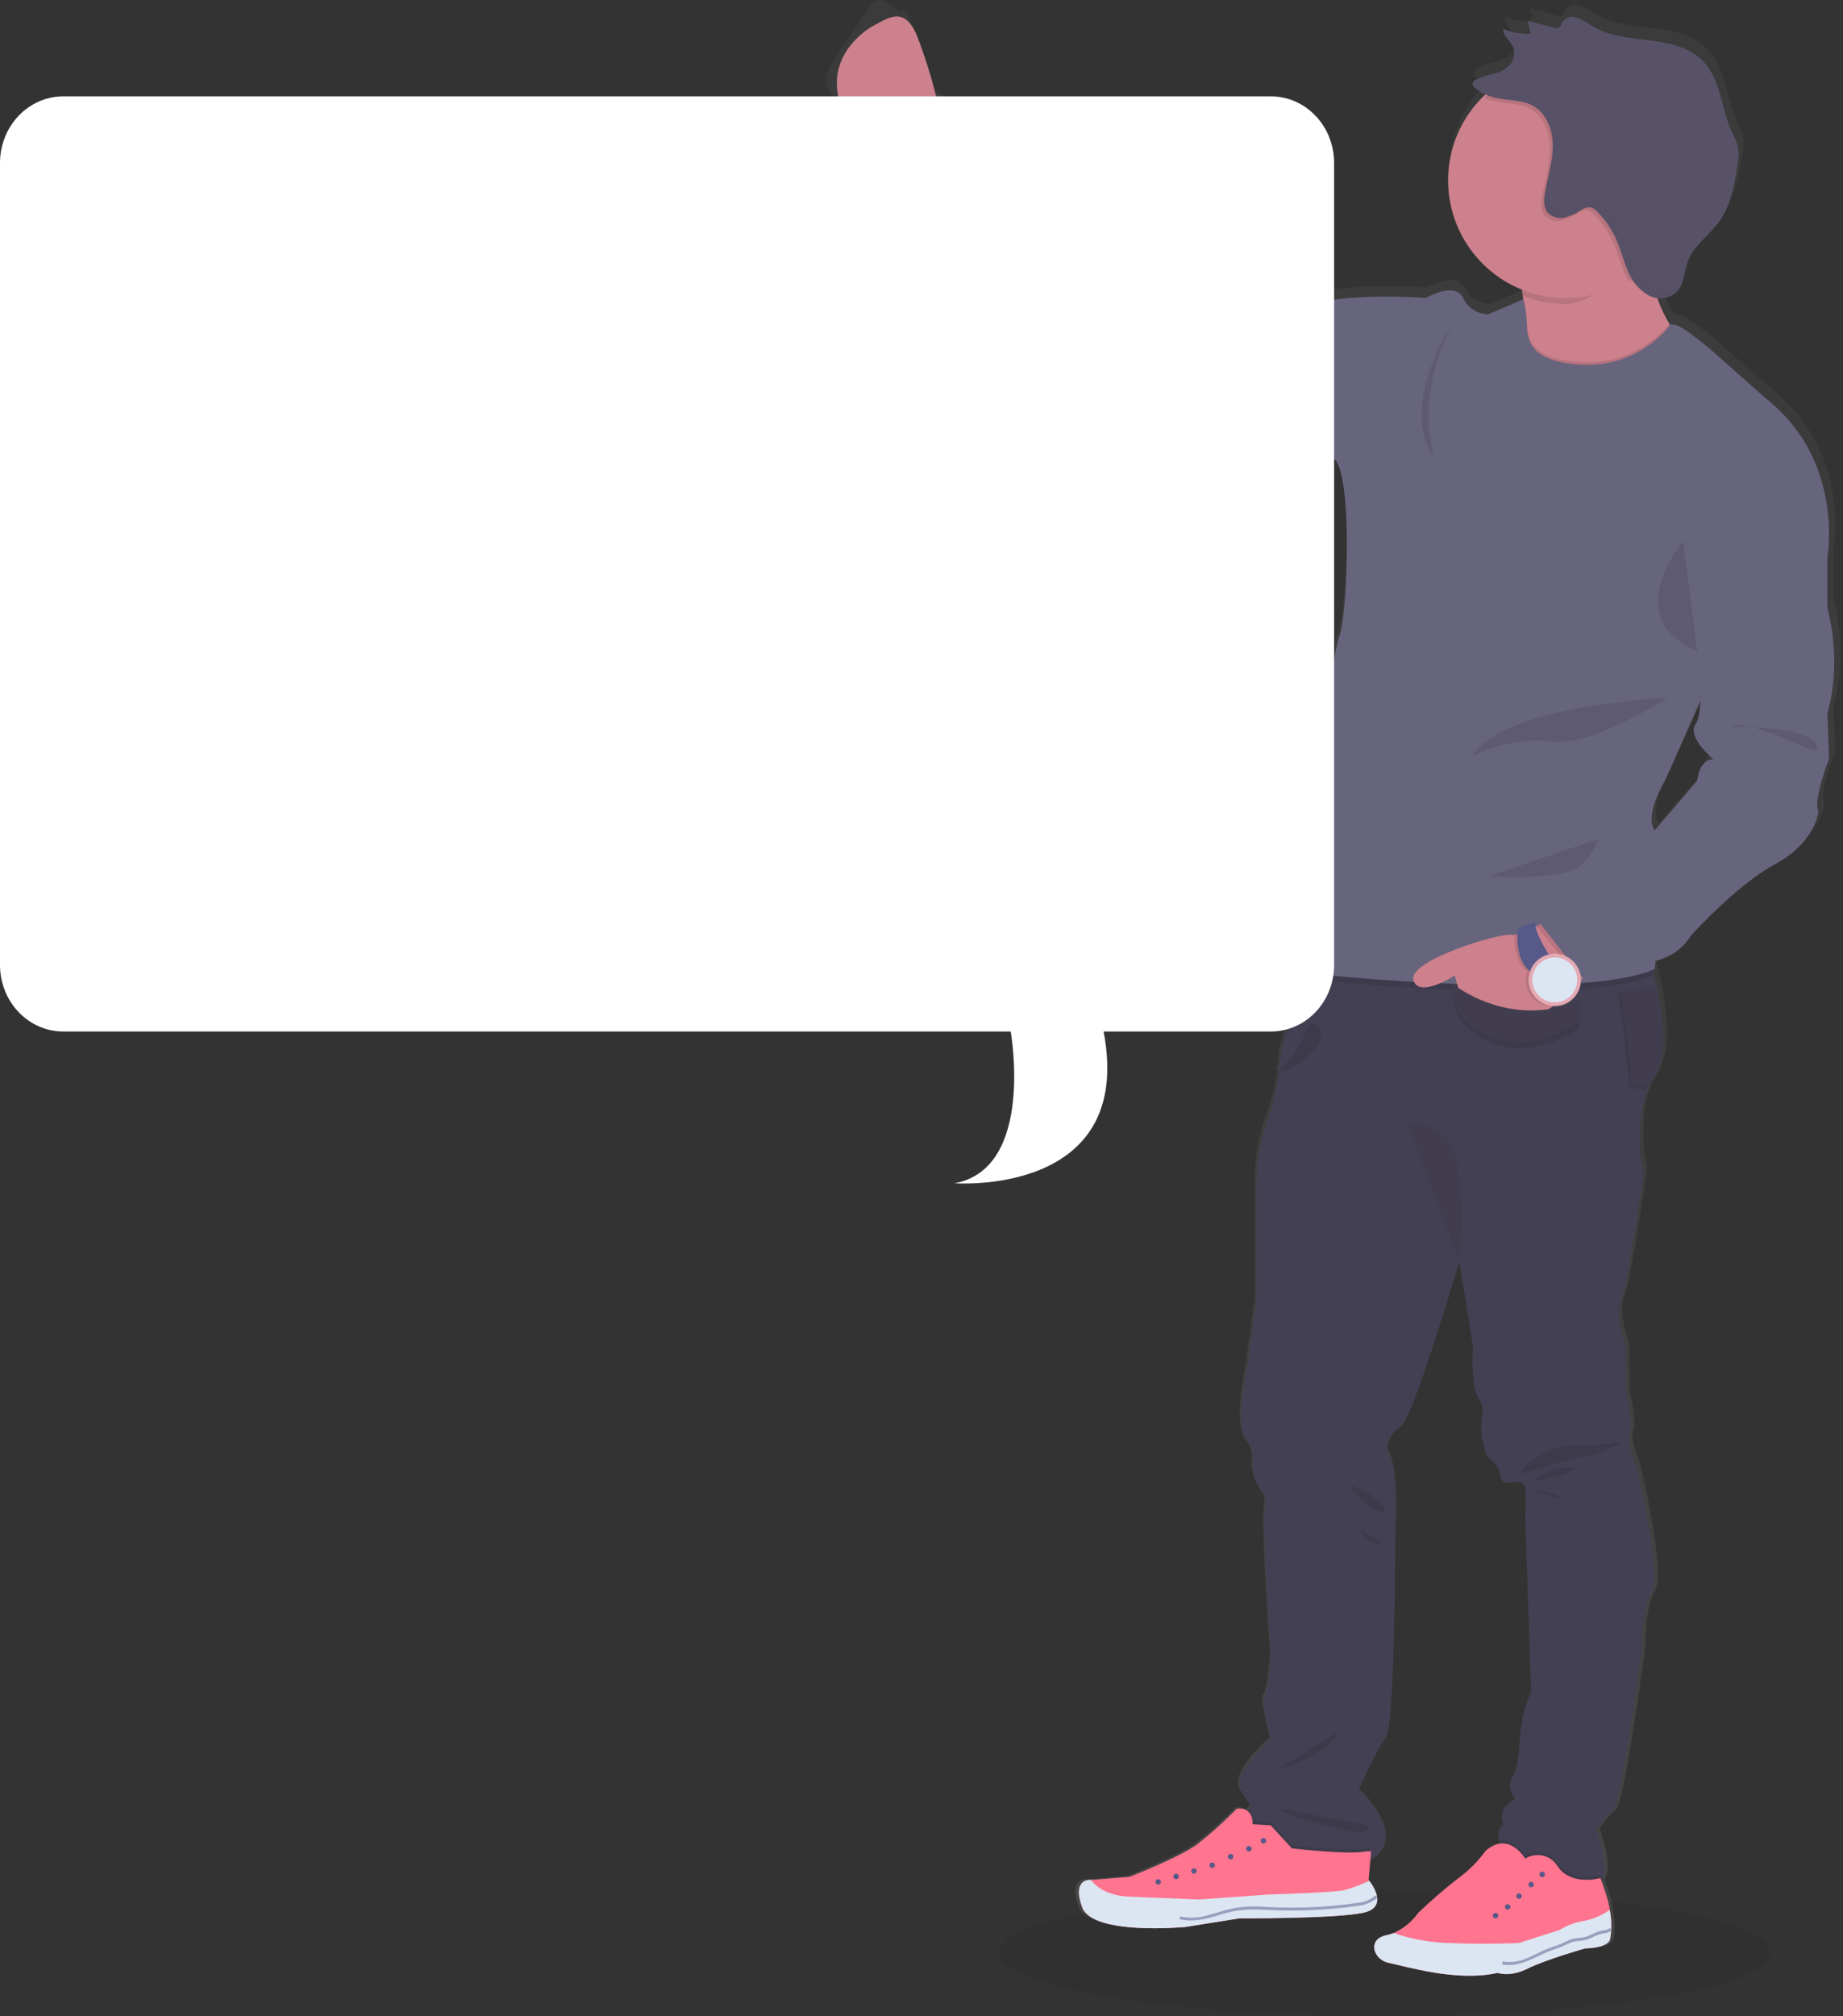 <svg width="268" height="293" viewBox="0 0 268 293" fill="none" xmlns="http://www.w3.org/2000/svg">
<rect x="0" y="0" width="268" height="293" fill="#333333" stroke="none"/>
<path opacity="0.1" d="M201.381 293C232.334 293 257.425 288.881 257.425 283.801C257.425 278.72 232.334 274.601 201.381 274.601C170.429 274.601 145.337 278.72 145.337 283.801C145.337 288.881 170.429 293 201.381 293Z" fill="black" fill-opacity="0.67"/>
<path d="M266.632 102.398C268.923 94.71 266.632 87.022 266.632 87.022V79.79C266.632 79.79 269.248 65.608 257.598 56.51L249.866 49.69C249.866 49.69 245.53 45.973 244.279 45.734C244.041 45.682 243.8 45.646 243.557 45.626L243.325 45.495C242.662 44.357 242.096 43.164 241.634 41.93C242.135 41.994 242.643 41.943 243.12 41.779C243.597 41.617 244.031 41.346 244.388 40.99C244.667 40.669 244.887 40.302 245.038 39.905C245.486 38.9 245.559 37.685 245.942 36.614C246.276 35.745 246.766 34.943 247.387 34.249C247.307 34.38 247.228 34.502 247.156 34.633C248.247 33.273 249.678 32.101 250.697 30.662C250.902 30.38 251.09 30.085 251.26 29.78L251.109 29.961C252.554 27.675 252.966 24.898 253.378 22.237C253.576 21.328 253.591 20.389 253.421 19.474C253.225 18.865 252.966 18.279 252.648 17.724C250.971 14.252 251.008 9.899 248.312 7.129C246.296 5.053 243.253 4.417 240.362 4.062C237.472 3.708 234.458 3.506 231.987 1.994C231.294 1.47 230.53 1.049 229.717 0.743C229.307 0.6 228.859 0.605 228.451 0.757C228.044 0.909 227.702 1.198 227.484 1.575C227.434 1.795 227.332 2.001 227.188 2.175C227.058 2.25 226.913 2.293 226.764 2.302C226.615 2.311 226.465 2.285 226.328 2.225L222.498 1.198L222.541 1.394H222.447L222.584 2.001C222.707 2.001 222.837 2.001 222.946 2.211L222.332 3.158C221.143 3.137 219.968 2.891 218.87 2.435C218.866 2.498 218.866 2.561 218.87 2.623H218.819C218.747 3.708 219.976 4.41 220.351 5.429C220.503 5.875 220.503 6.358 220.351 6.803C220.191 7.217 219.945 7.592 219.629 7.903C218.263 9.248 216.528 8.98 214.96 9.834C214.825 9.89 214.703 9.976 214.604 10.084C214.506 10.193 214.432 10.322 214.389 10.463C214.33 10.568 214.312 10.692 214.339 10.81C214.399 10.973 214.511 11.113 214.657 11.208C215.114 11.576 215.613 11.886 216.145 12.133L215.697 12.567C213.713 14.589 212.26 17.07 211.467 19.79C210.674 22.511 210.566 25.385 211.153 28.157C211.74 30.929 213.003 33.512 214.83 35.677C216.657 37.842 218.991 39.52 221.623 40.563C221.681 40.859 221.724 41.163 221.768 41.489C221.768 41.489 221.768 41.547 221.768 41.575L221.811 41.988L216.644 44.157C215.865 44.152 215.104 43.925 214.449 43.504C213.794 43.083 213.272 42.484 212.944 41.778C211.744 39.29 207.502 41.778 207.502 41.778C207.502 41.778 194.544 40.802 189.753 43.188C189.753 43.188 182.02 39.941 180.936 39.724C179.852 39.507 178.212 38.639 177.446 38.856C176.68 39.073 175.704 37.41 175.162 37.554C174.62 37.699 174.439 36.477 172.662 36.043C170.884 35.609 170.262 36.151 168.326 34.199C166.389 32.246 150.468 24.566 150.468 24.566L143.285 18.715L135.66 12.654L135.523 12.907C135.48 12.726 135.429 12.539 135.379 12.343C134.629 9.32 133.685 6.349 132.553 3.448C132.061 2.276 131.83 0.793 131.187 1.575C130.782 2.045 130.089 1.018 129.019 0.323C128.799 0.17 128.547 0.067 128.282 0.024C128.017 -0.02 127.746 -0.003 127.488 0.071C127.231 0.146 126.993 0.278 126.793 0.457C126.592 0.635 126.434 0.857 126.331 1.104C120.397 10.412 118.273 11.085 121.713 14.491C124.77 17.529 126.808 20.212 129.308 21L129.604 21.094C129.549 21.105 129.493 21.105 129.438 21.094L143.892 38.415C143.892 38.415 154.342 47.513 161.532 50.435C168.723 53.357 168.174 54.224 168.174 54.224C168.174 54.224 189.948 65.268 193.323 65.073C196.698 64.877 196.048 87.702 194.631 91.383C193.215 95.064 190.931 121.7 190.931 121.7C190.931 121.7 188.763 127.327 191.039 131.225C191.039 131.225 191.545 138.689 191.09 140.475C189.103 143.534 186.277 148.727 185.814 154.071C185.814 154.353 185.757 154.621 185.728 154.896C185.583 155.065 185.409 155.207 185.215 155.315C185.215 155.315 185.403 155.272 185.699 155.171C185.483 157.391 184.997 159.577 184.253 161.679C183.096 164.68 182.494 167.865 182.476 171.081V188.286L181.038 198.954C181.038 198.954 179.296 207.032 181.038 208.913C181.776 209.852 182.119 211.043 181.991 212.232C181.918 213.61 182.31 214.973 183.104 216.101C183.407 216.433 183.629 216.83 183.755 217.261C183.88 217.692 183.905 218.147 183.827 218.589C183.249 220.462 184.68 240.38 184.68 240.38C184.68 240.38 184.261 245.869 183.683 246.165C183.104 246.462 184.651 252.472 184.651 252.472C184.651 252.472 178.768 257.382 180.264 259.986L181.767 262.293L181.37 262.683L181.124 262.929C180.672 262.667 180.144 262.568 179.628 262.647C177.782 264.542 175.804 266.304 173.71 267.919C171.057 269.836 163.838 272.613 163.838 272.613L158.143 273.076H158.035C158.035 273.076 155.31 272.823 156.835 277.046C158.36 281.27 172.011 279.939 172.011 279.939L179.961 278.681C179.961 278.681 194.183 278.746 198.252 277.849C199.957 277.466 200.362 276.562 200.254 275.636L200.21 275.593C200.017 274.714 199.618 273.893 199.047 273.199C199.016 273.156 198.982 273.115 198.946 273.076L199.206 270.183C205.24 266.704 197.5 259.856 197.5 259.856C197.5 259.856 200.145 254.07 201.511 252.211C202.877 250.353 202.87 222.762 202.87 222.762C202.87 222.762 203.592 212.796 201.706 210.467C201.674 209.717 201.846 208.971 202.204 208.31C202.561 207.649 203.091 207.098 203.737 206.714C205.081 205.795 209.143 193.146 212.33 182.645L214.339 195.02C214.339 195.02 213.905 200.936 215.213 202.671C215.456 202.997 215.629 203.369 215.721 203.765C215.813 204.161 215.822 204.572 215.748 204.971C215.429 206.64 215.531 208.363 216.044 209.983C216.19 210.674 216.558 211.299 217.092 211.762C218.256 212.341 218.328 214.402 218.762 214.836C219.195 215.27 221.883 214.221 222.028 215.805C222.111 217.199 222.111 218.598 222.028 219.992L222.902 245.688C222.902 245.688 221.457 247.858 221.161 253.484C221.038 255.914 220.583 257.296 220.113 258.084C219.852 258.508 219.732 259.004 219.771 259.5C219.81 259.997 220.006 260.468 220.33 260.846L220.583 261.136L219.506 261.967C219.079 262.3 218.78 262.769 218.659 263.296C218.538 263.823 218.602 264.375 218.841 264.86C218.495 265.163 218.246 265.561 218.126 266.006C218.006 266.45 218.021 266.92 218.169 267.355C218.221 267.495 218.284 267.63 218.357 267.76C217.542 267.889 216.786 268.262 216.189 268.831C215.117 270.307 213.826 271.61 212.359 272.693C210.225 274.323 208.184 276.071 206.245 277.929C205.333 279.193 204.1 280.192 202.675 280.822C202.327 280.962 201.966 281.069 201.598 281.14C198.707 281.726 199.639 284.72 201.959 285.19C204.279 285.66 211.976 288.039 217.967 286.636C217.967 286.636 219.744 287.359 222.353 286.029C224.962 284.698 230.903 283.136 230.903 283.136C230.903 283.136 234.169 283.136 234.603 281.834C234.719 281.422 234.783 280.997 234.791 280.568L234.885 280.482L234.798 280.402C234.805 279.433 234.731 278.465 234.574 277.509C234.494 277.018 234.4 276.569 234.314 276.215C234.032 275.13 233.519 273.734 233.295 273.141C233.332 273.093 233.366 273.043 233.396 272.989C234.639 270.885 232.572 265.757 232.572 265.757C233.256 264.684 234.086 263.71 235.036 262.864C236.2 262.004 239.25 239.483 239.25 239.483C239.25 239.483 239.105 233.697 240.695 231.108C242.285 228.519 238.527 212.774 238.527 212.774C238.527 212.774 236.93 209.158 237.515 207.864C238.1 206.569 236.93 201.803 236.93 201.803V196.119C236.928 195.44 236.816 194.766 236.597 194.123C236.149 192.785 235.484 190.217 236.207 188.337C237.226 185.741 239.546 169.714 239.546 169.714C239.546 169.714 237.732 162.649 240.384 157.022C240.598 156.571 240.839 156.134 241.107 155.713C243.072 152.618 242.487 147.121 241.519 142.695C241.367 142.008 241.208 141.35 241.049 140.721C240.977 140.453 240.904 140.2 240.839 139.947L241.15 139.817C241.15 139.817 241.15 139.39 241.244 138.674C242.319 138.465 243.34 138.036 244.241 137.414C245.143 136.791 245.906 135.989 246.484 135.058C246.484 135.058 253.125 127.587 259.008 124.448C264.89 121.31 265.324 116.761 265.324 116.761C264.449 115.242 266.878 109.073 266.878 109.073L266.632 102.398ZM247.503 112.356L241.215 119.654C241.213 119.639 241.213 119.625 241.215 119.61C239.582 117.339 242.74 112.248 242.74 112.248L247.936 100.597C247.893 102.101 247.712 103.417 247.257 104.039C245.811 105.992 249.866 109.239 249.866 109.239C247.69 109.218 247.474 112.356 247.474 112.356H247.503Z" fill="url(#paint0_linear)"/>
<path d="M136.766 16.704L133.341 23.365C132.253 23.275 131.18 23.052 130.147 22.699C128.508 22.206 126.992 21.371 125.699 20.249C124.406 19.127 123.366 17.744 122.645 16.191C119.581 9.407 124.654 5.024 127.017 3.737C129.381 2.449 131.57 0.967 133.341 5.183C134.456 8.067 135.388 11.019 136.131 14.021C136.521 15.626 136.766 16.704 136.766 16.704Z" fill="#CC818C"/>
<path d="M245.834 51.419L240.356 59.599C240.356 59.599 214.441 71.966 219.398 57.429C221.566 51.029 221.834 46.342 221.444 43.102C221.444 43.102 221.444 43.044 221.444 43.015C220.938 38.965 219.413 37.23 219.413 37.23C219.413 37.23 244.671 24.299 240.913 33.144C240.147 34.983 239.839 36.981 240.017 38.965C240.329 41.824 241.258 44.581 242.741 47.044C243.623 48.602 244.659 50.068 245.834 51.419Z" fill="#CC818C"/>
<path d="M237.985 213.266C237.985 213.266 241.714 228.902 240.153 231.484C238.592 234.065 238.707 239.801 238.707 239.801C238.707 239.801 235.694 262.184 234.545 263.045C233.604 263.892 232.784 264.865 232.109 265.937C232.109 265.937 234.155 271 232.926 273.097C232.741 273.422 232.454 273.676 232.109 273.82C230.187 274.63 223.09 271.036 219.051 268.83C218.542 268.558 218.158 268.1 217.981 267.55C217.83 267.119 217.813 266.653 217.93 266.212C218.047 265.771 218.294 265.376 218.639 265.077C218.401 264.592 218.336 264.04 218.456 263.514C218.575 262.987 218.872 262.518 219.296 262.184L220.359 261.36L220.113 261.07C219.792 260.693 219.599 260.225 219.56 259.731C219.521 259.238 219.638 258.745 219.896 258.322C220.359 257.541 220.807 256.152 220.93 253.759C221.219 248.161 222.65 246.013 222.65 246.013L221.79 220.476C221.868 219.091 221.868 217.703 221.79 216.318C221.645 214.741 218.993 215.783 218.566 215.349C218.14 214.915 218.061 212.875 216.919 212.297C216.389 211.838 216.023 211.218 215.878 210.532C215.372 208.921 215.27 207.209 215.582 205.549C215.655 205.152 215.647 204.745 215.556 204.351C215.465 203.958 215.294 203.588 215.054 203.264C213.761 201.543 214.194 195.663 214.194 195.663L212.214 183.368C209.063 193.804 205.052 206.374 203.73 207.285C203.09 207.668 202.565 208.217 202.211 208.874C201.858 209.531 201.688 210.271 201.721 211.017C203.585 213.309 202.87 223.21 202.87 223.21C202.87 223.21 202.87 250.605 201.526 252.471C200.181 254.337 197.565 260.072 197.565 260.072C197.565 260.072 205.247 266.914 199.206 270.364L199.141 270.4C192.976 273.842 180.221 264.238 180.221 264.238L181.551 262.907L181.941 262.517L180.496 260.217C179.014 257.635 184.832 252.761 184.832 252.761C184.832 252.761 183.285 246.736 183.856 246.447C184.427 246.158 184.832 240.705 184.832 240.705C184.832 240.705 183.422 220.91 183.993 219.052C184.078 218.615 184.06 218.164 183.943 217.735C183.825 217.306 183.61 216.91 183.314 216.578C182.533 215.455 182.147 214.104 182.216 212.738C182.342 211.558 182.005 210.376 181.276 209.44C179.556 207.574 181.276 199.539 181.276 199.539L182.721 188.923V172.014C182.72 168.772 183.308 165.557 184.456 162.525C185.322 160.063 185.847 157.493 186.017 154.888C186.487 149.45 189.406 144.163 191.372 141.147C192.413 139.556 193.186 138.601 193.186 138.601L239.054 136.801C239.054 136.801 239.777 138.847 240.5 141.689C240.659 142.311 240.818 142.962 240.962 143.649C241.923 148.061 242.502 153.521 240.558 156.602C240.286 157.015 240.044 157.448 239.835 157.897C237.212 163.487 239.004 170.51 239.004 170.51C239.004 170.51 236.713 186.42 235.708 189.017C234.986 190.846 235.651 193.399 236.099 194.73C236.311 195.369 236.421 196.038 236.424 196.712V202.36C236.424 202.36 237.573 207.09 237.002 208.384C236.431 209.679 237.985 213.266 237.985 213.266Z" fill="#444053"/>
<path opacity="0.1" d="M240.095 157.008C239.828 157.424 239.586 157.856 239.373 158.302L236.793 158.157C237.038 156.827 235.282 144.351 235.282 144.351L240.485 144.055C241.454 148.495 242.039 153.963 240.095 157.008Z" fill="black"/>
<path d="M240.522 156.609C240.251 157.023 240.009 157.455 239.8 157.904L237.213 157.759C237.466 156.429 235.709 143.946 235.709 143.946L240.906 143.657C241.888 148.068 242.466 153.529 240.522 156.609Z" fill="#444053"/>
<path opacity="0.05" d="M240.522 156.609C240.251 157.023 240.009 157.455 239.8 157.904L237.213 157.759C237.466 156.429 235.709 143.946 235.709 143.946L240.906 143.657C241.888 148.068 242.466 153.529 240.522 156.609Z" fill="black"/>
<path opacity="0.1" d="M232.926 273.077C232.741 273.401 232.454 273.655 232.11 273.8C230.187 274.61 223.091 271.015 219.051 268.81C218.542 268.538 218.159 268.079 217.981 267.529C220.279 267.11 221.79 269.699 221.79 269.699C222.174 269.457 222.602 269.295 223.05 269.222C223.497 269.149 223.955 269.167 224.396 269.274C224.837 269.381 225.251 269.576 225.616 269.846C225.98 270.117 226.286 270.458 226.516 270.849C228.489 273.742 232.717 272.527 232.717 272.527C232.717 272.527 232.803 272.722 232.926 273.077Z" fill="black"/>
<path d="M234.119 281.871C233.685 283.158 230.462 283.158 230.462 283.158C230.462 283.158 224.681 284.815 222.108 286.102C219.535 287.389 217.772 286.709 217.772 286.709C211.853 288.076 204.258 285.711 201.967 285.263C199.676 284.815 198.773 281.82 201.606 281.249C201.969 281.176 202.325 281.067 202.668 280.924C204.081 280.293 205.299 279.294 206.195 278.031C208.11 276.187 210.124 274.448 212.229 272.824C213.682 271.75 214.959 270.457 216.016 268.991C219.384 266.011 221.797 270.104 221.797 270.104C222.181 269.863 222.61 269.7 223.057 269.627C223.505 269.554 223.963 269.572 224.403 269.679C224.844 269.786 225.259 269.981 225.623 270.252C225.987 270.522 226.293 270.863 226.524 271.254C228.497 274.147 232.724 272.932 232.724 272.932C232.724 272.932 233.447 274.87 233.837 276.266C233.924 276.62 234.018 277.069 234.097 277.561C234.38 278.983 234.388 280.446 234.119 281.871Z" fill="#FF748F"/>
<path d="M224.261 272.802C224.481 272.802 224.659 272.624 224.659 272.404C224.659 272.184 224.481 272.006 224.261 272.006C224.041 272.006 223.864 272.184 223.864 272.404C223.864 272.624 224.041 272.802 224.261 272.802Z" fill="#575988"/>
<path d="M220.894 275.954C221.114 275.954 221.291 275.776 221.291 275.556C221.291 275.336 221.114 275.158 220.894 275.158C220.674 275.158 220.496 275.336 220.496 275.556C220.496 275.776 220.674 275.954 220.894 275.954Z" fill="#575988"/>
<path d="M217.468 278.79C217.688 278.79 217.866 278.612 217.866 278.392C217.866 278.173 217.688 277.995 217.468 277.995C217.249 277.995 217.071 278.173 217.071 278.392C217.071 278.612 217.249 278.79 217.468 278.79Z" fill="#575988"/>
<path d="M219.239 277.523C219.458 277.523 219.636 277.345 219.636 277.125C219.636 276.906 219.458 276.728 219.239 276.728C219.019 276.728 218.841 276.906 218.841 277.125C218.841 277.345 219.019 277.523 219.239 277.523Z" fill="#575988"/>
<path d="M222.649 274.277C222.869 274.277 223.047 274.099 223.047 273.879C223.047 273.659 222.869 273.481 222.649 273.481C222.43 273.481 222.252 273.659 222.252 273.879C222.252 274.099 222.43 274.277 222.649 274.277Z" fill="#575988"/>
<path d="M234.119 281.87C233.685 283.157 230.462 283.157 230.462 283.157C230.462 283.157 224.681 284.813 222.108 286.101C219.535 287.388 217.772 286.708 217.772 286.708C211.853 288.075 204.258 285.71 201.967 285.262C199.676 284.813 198.773 281.819 201.606 281.248C201.969 281.175 202.325 281.066 202.668 280.923C205.17 281.776 207.781 282.263 210.422 282.369C216.261 282.615 220.887 282.369 220.887 282.369L226.798 280.467C227.917 279.785 229.16 279.333 230.455 279.136C231.757 278.872 232.989 278.335 234.068 277.56C234.361 278.98 234.378 280.443 234.119 281.87Z" fill="#DCE6F2"/>
<path opacity="0.5" d="M219.405 285.581C219.075 285.58 218.746 285.546 218.422 285.479L218.509 285.06C219.712 285.247 220.944 285.076 222.05 284.568C222.578 284.358 223.105 284.113 223.618 283.845C224.132 283.577 224.847 283.266 225.483 283.028L226.068 282.825C226.394 282.717 226.719 282.608 227.03 282.471C227.21 282.399 227.384 282.312 227.557 282.232C227.978 282.01 228.425 281.84 228.887 281.726C229.126 281.68 229.367 281.649 229.61 281.632C229.828 281.617 230.045 281.59 230.26 281.552C230.691 281.447 231.108 281.292 231.503 281.09C231.928 280.873 232.376 280.708 232.84 280.598L233.158 280.54C233.495 280.532 233.821 280.413 234.083 280.2L234.394 280.496C234.067 280.78 233.655 280.946 233.223 280.967L232.927 281.017C232.496 281.122 232.078 281.277 231.684 281.48C231.259 281.696 230.81 281.861 230.347 281.972C230.108 282.019 229.867 282.048 229.624 282.059C229.399 282.075 229.174 282.104 228.952 282.145C228.525 282.254 228.112 282.415 227.723 282.623L227.181 282.869C226.849 283.006 226.516 283.122 226.184 283.23L225.613 283.433C224.992 283.664 224.377 283.953 223.777 284.228C223.178 284.503 222.73 284.727 222.188 284.951C221.308 285.334 220.364 285.547 219.405 285.581Z" fill="#575988"/>
<path opacity="0.1" d="M220.785 214.308C220.785 214.308 223.763 209.969 228.85 210.041C233.938 210.113 236.12 209.47 236.12 209.47C236.12 209.47 232.861 211.401 230.606 211.639C228.352 211.878 220.785 214.308 220.785 214.308Z" fill="black"/>
<path opacity="0.1" d="M222.506 215.312C222.506 215.312 225.194 213.447 226.734 213.374C228.273 213.302 229.624 213.157 229.624 213.157C228.904 213.666 228.106 214.054 227.261 214.307C225.946 214.669 222.506 215.312 222.506 215.312Z" fill="black"/>
<path opacity="0.1" d="M223.076 216.601C223.076 216.601 227.13 216.926 227.167 218.004L223.076 216.601Z" fill="black"/>
<path opacity="0.1" d="M185.374 156.125C185.584 156.161 189.197 152.357 189.45 150.853C189.651 149.904 190.217 149.073 191.026 148.538C191.026 148.538 193.36 149.471 191.279 152.328C189.197 155.185 185.374 156.125 185.374 156.125Z" fill="black"/>
<path opacity="0.1" d="M240.891 33.1C240.067 35.053 239.337 35.197 239.496 37.092C238.534 38.108 237.429 38.978 236.215 39.674C233.65 41.2 230.86 44.18 227.666 44.18C225.529 44.184 223.41 43.784 221.422 43.001C220.916 38.951 219.391 37.215 219.391 37.215C219.391 37.215 244.635 24.255 240.891 33.1Z" fill="black"/>
<path d="M244.757 26.214C244.757 29.597 243.754 32.904 241.876 35.716C239.998 38.529 237.329 40.721 234.206 42.016C231.083 43.31 227.646 43.649 224.331 42.989C221.015 42.329 217.97 40.7 215.58 38.308C213.189 35.916 211.562 32.868 210.902 29.551C210.243 26.233 210.581 22.794 211.875 19.668C213.168 16.543 215.359 13.872 218.17 11.992C220.98 10.113 224.285 9.11 227.665 9.11C229.91 9.109 232.133 9.551 234.207 10.41C236.281 11.269 238.166 12.529 239.753 14.117C241.34 15.706 242.599 17.592 243.458 19.667C244.316 21.743 244.758 23.967 244.757 26.214Z" fill="#CC818C"/>
<path opacity="0.1" d="M245.834 51.418L240.356 59.598C240.356 59.598 214.441 71.965 219.398 57.428C221.566 51.028 221.834 46.341 221.444 43.101H221.487C221.793 44.175 221.965 45.283 222 46.399C222.08 48.627 222.137 51.462 227.673 52.388C236.902 53.942 241.859 48.164 242.727 47.029C243.612 48.593 244.654 50.063 245.834 51.418Z" fill="black"/>
<path opacity="0.1" d="M136.766 16.704L133.341 23.364C132.253 23.275 131.18 23.052 130.147 22.699L129.85 22.345C131.252 22.88 135.979 13.948 135.979 13.948L136.131 14.071C136.521 15.626 136.766 16.704 136.766 16.704Z" fill="black"/>
<path opacity="0.1" d="M240.464 141.698C229.4 146.507 191.112 142.421 191.112 142.421C191.232 142.014 191.297 141.593 191.307 141.17C192.348 139.579 193.121 138.624 193.121 138.624L238.99 136.823C238.99 136.823 239.734 138.855 240.464 141.698Z" fill="black"/>
<path d="M221.508 43.5L216.406 45.669C215.635 45.661 214.882 45.433 214.234 45.013C213.587 44.593 213.072 43.998 212.749 43.297C211.571 40.824 207.38 43.297 207.38 43.297C207.38 43.297 194.581 42.328 189.855 44.7C189.855 44.7 182.223 41.468 181.182 41.258C180.142 41.048 178.494 40.18 177.742 40.397C176.991 40.614 176.023 38.994 175.488 39.103C174.953 39.211 174.729 38.025 173.009 37.598C171.289 37.172 170.646 37.707 168.709 35.769C166.772 33.83 151.083 26.193 151.083 26.193L143.986 20.407L136.463 14.383C136.463 14.383 131.729 23.308 130.335 22.772L144.629 39.985C144.629 39.985 154.949 49.025 162.046 51.925C169.143 54.825 168.601 55.693 168.601 55.693C168.601 55.693 190.108 66.664 193.439 66.454C196.771 66.245 196.128 88.939 194.726 92.599C193.323 96.258 191.076 122.72 191.076 122.72C191.076 122.72 188.908 128.311 191.177 132.187C191.177 132.187 191.719 140.143 191.177 141.546C191.177 141.546 229.703 145.668 240.63 140.823C240.63 140.823 242.242 122.966 240.63 120.703C239.019 118.439 242.141 113.391 242.141 113.391L248.97 97.972L265.722 81.071C265.722 81.071 268.302 66.975 256.804 57.928L249.165 51.151C249.165 51.151 244.894 47.456 243.651 47.224C242.408 46.993 242.863 47.224 242.863 47.224C242.863 47.224 237.877 54.456 227.687 52.764C222.151 51.831 222.093 49.011 222.014 46.776C221.98 45.667 221.81 44.567 221.508 43.5Z" fill="#67647E"/>
<path opacity="0.1" d="M242.502 101.415C242.502 101.415 218.849 102.384 214.123 109.811C214.123 109.811 220.251 106.919 225.729 107.765C231.207 108.611 242.502 101.415 242.502 101.415Z" fill="black"/>
<path opacity="0.1" d="M216.377 127.355C216.377 127.355 227.557 128.078 229.928 125.742C232.298 123.406 232.298 121.981 232.298 121.981L216.377 127.355Z" fill="black"/>
<path opacity="0.1" d="M244.757 78.611C244.757 78.611 235.297 89.799 246.802 94.638L244.757 78.611Z" fill="black"/>
<path opacity="0.1" d="M188.749 56.987C188.749 56.987 192.189 64.01 193.909 64.48L188.749 56.987Z" fill="black"/>
<path opacity="0.1" d="M177.143 53.971C177.143 53.971 185.743 61.717 187.354 62.469C187.354 62.469 178.429 53.971 177.143 53.971Z" fill="black"/>
<path opacity="0.1" d="M211.433 46.551C211.433 46.551 203.151 58.918 208.543 66.454C208.499 66.454 205.522 57.522 211.433 46.551Z" fill="black"/>
<path d="M232.298 140.258L229.768 142.637L229.414 142.97L226.487 145.74C226.271 145.899 226.068 146.058 225.859 146.202C213.934 154.758 211.542 141.762 211.542 141.762C211.542 141.762 206.274 145.204 205.522 142.405C204.771 139.607 217.808 135.629 219.709 135.846C219.882 135.864 220.056 135.864 220.229 135.846C221.169 135.689 222.073 135.368 222.903 134.899C223.098 134.797 223.293 134.696 223.481 134.588C224.145 134.217 224.789 133.812 225.411 133.373L232.298 140.258Z" fill="#CC818C"/>
<path opacity="0.1" d="M245.19 26.214C245.191 29.18 244.421 32.094 242.956 34.672C241.492 37.249 239.383 39.401 236.836 40.917C236.6 40.517 236.393 40.102 236.215 39.673C235.6 38.227 235.225 36.715 234.61 35.283C233.917 33.719 232.936 32.299 231.72 31.096C231.526 30.863 231.278 30.681 230.997 30.568C230.72 30.531 230.438 30.55 230.168 30.625C229.899 30.699 229.647 30.828 229.429 31.002C228.705 31.496 227.897 31.851 227.044 32.051C226.617 32.147 226.172 32.131 225.753 32.004C225.333 31.878 224.954 31.644 224.652 31.327C223.987 30.532 224.081 29.36 224.276 28.34C224.688 26.113 225.389 23.929 225.389 21.665C225.389 19.402 224.536 16.957 222.57 15.836C220.836 14.853 218.682 15.113 216.753 14.571C216.454 14.491 216.162 14.389 215.878 14.267C218.253 11.833 221.298 10.162 224.625 9.469C227.953 8.775 231.411 9.089 234.559 10.371C237.707 11.653 240.402 13.845 242.299 16.667C244.197 19.489 245.211 22.813 245.212 26.214H245.19Z" fill="black"/>
<path d="M214.7 11.547C214.39 11.713 214.05 12.009 214.144 12.357C214.202 12.52 214.311 12.659 214.455 12.754C215.25 13.399 216.17 13.872 217.158 14.143C219.087 14.664 221.248 14.418 222.982 15.409C224.941 16.53 225.808 18.967 225.801 21.23C225.794 23.494 225.078 25.686 224.681 27.906C224.493 28.933 224.392 30.075 225.064 30.9C225.367 31.216 225.746 31.448 226.165 31.575C226.584 31.701 227.029 31.718 227.456 31.623C228.306 31.426 229.112 31.073 229.833 30.582C230.052 30.407 230.303 30.278 230.573 30.203C230.842 30.128 231.124 30.11 231.402 30.148C231.696 30.256 231.959 30.434 232.168 30.668C233.387 31.872 234.368 33.295 235.058 34.863C235.68 36.309 236.056 37.814 236.663 39.253C237.202 40.733 238.22 41.99 239.553 42.826C240.227 43.233 241.015 43.408 241.798 43.326C242.581 43.244 243.315 42.908 243.889 42.37C244.887 41.271 244.858 39.607 245.335 38.197C246.188 35.76 248.572 34.227 250.061 32.122C251.738 29.757 252.229 26.77 252.656 23.906C252.854 23.003 252.869 22.068 252.699 21.158C252.502 20.557 252.248 19.976 251.94 19.422C250.278 15.98 250.314 11.648 247.662 8.892C245.667 6.831 242.646 6.202 239.799 5.855C236.952 5.508 233.967 5.291 231.524 3.794C230.84 3.276 230.086 2.857 229.284 2.55C228.878 2.409 228.436 2.414 228.033 2.564C227.631 2.715 227.294 3.001 227.08 3.374C227.029 3.595 226.928 3.8 226.784 3.975C226.657 4.048 226.516 4.09 226.37 4.099C226.225 4.108 226.079 4.082 225.945 4.025L222.159 3.006L222.592 4.915C221.216 4.97 219.845 4.723 218.574 4.192C218.502 5.269 219.716 5.971 220.092 6.976C220.228 7.437 220.233 7.928 220.106 8.392C219.978 8.856 219.723 9.275 219.369 9.601C217.967 10.968 216.247 10.7 214.7 11.547Z" fill="#585268"/>
<path opacity="0.1" d="M199.358 268.6L199.206 270.321L199.141 270.357C192.976 273.8 180.221 264.195 180.221 264.195L181.551 262.865C181.767 263.106 181.931 263.391 182.03 263.7C182.13 264.009 182.164 264.335 182.129 264.658L184.738 264.803L187.852 268.173C187.852 268.173 196.286 269.149 198.57 268.6H199.358Z" fill="black"/>
<path d="M198.281 277.964C194.27 278.854 180.214 278.789 180.214 278.789L172.366 280.04C172.366 280.04 158.859 281.334 157.356 277.147C155.853 272.96 158.534 273.206 158.534 273.206H158.635L164.257 272.75C164.257 272.75 171.39 269.987 174.006 268.085C176.072 266.478 178.023 264.728 179.846 262.849C179.846 262.849 182.194 262.394 182.151 265.113L184.76 265.257L187.875 268.62C187.875 268.62 196.308 269.604 198.592 269.054H199.38L199.018 273.213L199.12 273.343C199.618 273.987 201.866 277.162 198.281 277.964Z" fill="#FF748F"/>
<path d="M183.726 267.913C183.946 267.913 184.124 267.735 184.124 267.515C184.124 267.295 183.946 267.117 183.726 267.117C183.507 267.117 183.329 267.295 183.329 267.515C183.329 267.735 183.507 267.913 183.726 267.913Z" fill="#575988"/>
<path d="M173.623 272.301C173.843 272.301 174.021 272.123 174.021 271.903C174.021 271.684 173.843 271.505 173.623 271.505C173.404 271.505 173.226 271.684 173.226 271.903C173.226 272.123 173.404 272.301 173.623 272.301Z" fill="#575988"/>
<path d="M168.42 273.886C168.639 273.886 168.817 273.708 168.817 273.488C168.817 273.268 168.639 273.09 168.42 273.09C168.2 273.09 168.022 273.268 168.022 273.488C168.022 273.708 168.2 273.886 168.42 273.886Z" fill="#575988"/>
<path d="M176.275 271.464C176.495 271.464 176.673 271.286 176.673 271.066C176.673 270.847 176.495 270.668 176.275 270.668C176.056 270.668 175.878 270.847 175.878 271.066C175.878 271.286 176.056 271.464 176.275 271.464Z" fill="#575988"/>
<path d="M171.014 273.098C171.234 273.098 171.412 272.92 171.412 272.7C171.412 272.481 171.234 272.302 171.014 272.302C170.795 272.302 170.617 272.481 170.617 272.7C170.617 272.92 170.795 273.098 171.014 273.098Z" fill="#575988"/>
<path d="M178.957 270.22C179.176 270.22 179.354 270.042 179.354 269.822C179.354 269.602 179.176 269.424 178.957 269.424C178.737 269.424 178.559 269.602 178.559 269.822C178.559 270.042 178.737 270.22 178.957 270.22Z" fill="#575988"/>
<path d="M181.609 269.069C181.828 269.069 182.006 268.891 182.006 268.671C182.006 268.452 181.828 268.273 181.609 268.273C181.389 268.273 181.211 268.452 181.211 268.671C181.211 268.891 181.389 269.069 181.609 269.069Z" fill="#575988"/>
<path d="M198.281 277.966C194.27 278.855 180.214 278.79 180.214 278.79L172.366 280.041C172.366 280.041 158.859 281.336 157.356 277.148C155.853 272.961 158.534 273.207 158.534 273.207H158.635C159.495 274.321 161.222 275.594 164.619 275.651L174.332 276.049L184.399 275.326C184.399 275.326 193.794 275.037 195.362 274.718C196.652 274.369 197.91 273.907 199.12 273.337C199.618 273.988 201.866 277.163 198.281 277.966Z" fill="#DCE6F2"/>
<path opacity="0.5" d="M173.088 279.093C172.552 279.096 172.018 279.03 171.498 278.898L171.643 278.508C172.97 278.798 174.351 278.735 175.647 278.327C176.124 278.204 176.593 278.067 177.092 277.922C179.332 277.158 181.712 276.889 184.066 277.134H184.377C188.685 277.363 193.006 277.169 197.276 276.555C198.291 276.488 199.257 276.101 200.037 275.448L200.348 275.752C199.503 276.469 198.453 276.9 197.349 276.982C193.042 277.597 188.685 277.791 184.34 277.56H184.037C182.613 277.457 181.182 277.498 179.766 277.683C178.899 277.847 178.042 278.061 177.2 278.327C176.723 278.472 176.246 278.616 175.755 278.739C174.884 278.969 173.989 279.088 173.088 279.093Z" fill="#575988"/>
<path opacity="0.1" d="M232.298 140.258L229.768 142.637L223.481 134.588C224.145 134.217 224.789 133.812 225.411 133.373L232.298 140.258Z" fill="black"/>
<path d="M260.779 74.2L265.722 81.085V88.317C265.722 88.317 267.984 95.961 265.722 103.598L265.975 110.266C265.975 110.266 263.575 116.399 264.435 117.903C264.435 117.903 264.002 122.423 258.199 125.548C252.396 128.672 245.834 136.034 245.834 136.034C245.834 136.034 243.362 140.771 236.699 139.694L230.354 142.384L223.047 133.026L232.934 127.645C232.934 127.645 236.374 123.016 238.419 123.233L246.802 113.463C246.802 113.463 247.019 110.346 249.165 110.346C249.165 110.346 245.19 107.12 246.585 105.182C247.98 103.244 246.802 94.638 246.802 94.638L260.779 74.2Z" fill="#67647E"/>
<path opacity="0.1" d="M251.536 105.609C251.536 105.609 262.824 105.399 264.219 108.299C265.614 111.199 254.976 103.996 251.536 105.609Z" fill="black"/>
<path opacity="0.1" d="M229.458 142.406C229.461 142.595 229.447 142.784 229.414 142.97C229.284 143.836 228.859 144.631 228.211 145.22C227.564 145.808 226.733 146.156 225.859 146.203H225.656C224.65 146.203 223.685 145.803 222.973 145.091C222.262 144.378 221.862 143.413 221.862 142.406C221.865 141.985 221.936 141.567 222.072 141.169C220.28 139.723 220.186 137.134 220.229 135.839C221.169 135.682 222.073 135.361 222.903 134.892C223.371 136.237 224 137.522 224.775 138.717C225.063 138.645 225.359 138.609 225.656 138.609C226.155 138.608 226.649 138.705 227.11 138.896C227.572 139.086 227.991 139.366 228.344 139.718C228.697 140.071 228.977 140.49 229.168 140.951C229.359 141.412 229.458 141.907 229.458 142.406Z" fill="black"/>
<path d="M223.243 134.053C223.243 134.053 220.699 134.624 220.699 135.087C220.699 135.55 220.128 139.752 222.918 141.473C225.707 143.194 225.433 139.072 225.433 139.072C225.433 139.072 223.026 135.376 223.243 134.053Z" fill="#575988"/>
<path d="M226.09 146.21C228.189 146.21 229.891 144.507 229.891 142.406C229.891 140.305 228.189 138.602 226.09 138.602C223.99 138.602 222.288 140.305 222.288 142.406C222.288 144.507 223.99 146.21 226.09 146.21Z" fill="#E4AAB4"/>
<path d="M226.09 145.668C227.89 145.668 229.35 144.207 229.35 142.406C229.35 140.605 227.89 139.144 226.09 139.144C224.29 139.144 222.831 140.605 222.831 142.406C222.831 144.207 224.29 145.668 226.09 145.668Z" fill="#DCE6F2"/>
<path opacity="0.1" d="M211.29 143.874C211.29 143.874 219.319 150.542 229.639 146.319V149.544C229.639 149.544 222.759 154.274 216.522 151.41C210.285 148.546 211.29 143.874 211.29 143.874Z" fill="black"/>
<path opacity="0.1" d="M211.29 143.013C211.29 143.013 219.341 149.681 229.639 145.435V148.661C229.639 148.661 222.759 153.391 216.522 150.527C210.285 147.663 211.29 143.013 211.29 143.013Z" fill="black"/>
<path d="M211.29 143.013C211.29 143.013 219.341 149.681 229.639 145.435V148.661C229.639 148.661 222.759 153.391 216.522 150.527C210.285 147.663 211.29 143.013 211.29 143.013Z" fill="#444053"/>
<path opacity="0.05" d="M211.506 143.013C211.506 143.013 219.535 149.681 229.855 145.457V148.683C229.855 148.683 222.954 153.391 216.739 150.548C210.524 147.706 211.506 143.013 211.506 143.013Z" fill="black"/>
<path opacity="0.1" d="M186.097 262.828C186.097 262.828 196.85 264.802 198.425 265.229C200.001 265.655 197.992 266.415 197.992 266.415C197.992 266.415 188.142 264.657 186.097 262.828Z" fill="black"/>
<path opacity="0.1" d="M185.815 257.13C185.988 257.13 193.121 255.119 194.661 251.677L185.815 257.13Z" fill="black"/>
<path opacity="0.1" d="M196.214 215.957C196.214 215.957 199.105 219.762 200.969 219.653C202.834 219.545 197.912 215.813 196.214 215.957Z" fill="black"/>
<path opacity="0.1" d="M197.818 222.271C197.818 222.271 199.033 224.961 200.825 224.101L197.818 222.271Z" fill="black"/>
<path opacity="0.05" d="M204.59 163.206L212.214 183.325C212.214 183.325 213.291 170.38 211.015 166.503C210.369 165.398 209.421 164.501 208.283 163.917C207.145 163.332 205.864 163.086 204.59 163.206Z" fill="black"/>
<g opacity="0.1">
<path opacity="0.1" d="M223.358 3.781L223.293 3.491L222.064 3.166L222.201 3.766C222.586 3.796 222.972 3.801 223.358 3.781Z" fill="black"/>
<path opacity="0.1" d="M219.99 8.619L220.12 8.504C220.473 8.179 220.728 7.761 220.856 7.298C220.983 6.835 220.979 6.346 220.843 5.886C220.695 5.529 220.49 5.2 220.236 4.909C219.63 4.794 219.037 4.62 218.465 4.389C218.393 5.466 219.607 6.161 219.983 7.173C220.15 7.64 220.153 8.151 219.99 8.619Z" fill="black"/>
<path opacity="0.1" d="M240.298 41.691C238.965 40.854 237.948 39.597 237.407 38.119C236.793 36.672 236.424 35.153 235.803 33.729C235.113 32.162 234.132 30.741 232.912 29.541C232.708 29.303 232.447 29.121 232.153 29.013C231.876 28.975 231.594 28.994 231.324 29.068C231.054 29.143 230.803 29.272 230.585 29.447C229.86 29.938 229.052 30.294 228.2 30.496C227.773 30.588 227.329 30.57 226.911 30.443C226.492 30.317 226.113 30.086 225.808 29.773C225.143 28.977 225.237 27.805 225.432 26.786C225.851 24.558 226.545 22.367 226.552 20.103C226.559 17.84 225.692 15.402 223.727 14.318C221.992 13.327 219.838 13.594 217.945 13.052C216.957 12.783 216.037 12.31 215.242 11.663L215.09 11.526C214.93 11.592 214.773 11.667 214.621 11.75C214.31 11.916 213.978 12.213 214.064 12.553C214.126 12.717 214.237 12.859 214.382 12.958C215.179 13.599 216.099 14.069 217.085 14.339C219.015 14.867 221.168 14.621 222.903 15.612C224.868 16.726 225.728 19.17 225.728 21.398C225.728 23.625 225.006 25.853 224.608 28.073C224.413 29.093 224.319 30.243 224.984 31.06C225.287 31.376 225.666 31.609 226.085 31.736C226.504 31.863 226.949 31.879 227.376 31.783C228.227 31.583 229.035 31.23 229.761 30.742C229.979 30.567 230.231 30.438 230.5 30.362C230.77 30.286 231.052 30.265 231.329 30.301C231.609 30.416 231.856 30.598 232.052 30.829C233.269 32.031 234.25 33.451 234.943 35.016C235.564 36.462 235.933 37.974 236.547 39.406C237.079 40.901 238.097 42.174 239.438 43.022C240.803 43.745 242.697 43.745 243.774 42.566C244.053 42.25 244.271 41.885 244.417 41.489C243.829 41.93 243.122 42.184 242.388 42.221C241.654 42.257 240.926 42.072 240.298 41.691Z" fill="black"/>
<path opacity="0.1" d="M246.469 36.231C247.546 34.871 248.955 33.714 249.967 32.282C250.167 31.998 250.353 31.704 250.523 31.4C249.222 33.056 247.437 34.394 246.469 36.231Z" fill="black"/>
</g>
<g opacity="0.1">
<g opacity="0.2">
<path opacity="0.2" d="M162.35 44.605H32.036C29.773 44.605 27.938 46.441 27.938 48.706V48.952C27.938 51.217 29.773 53.052 32.036 53.052H162.35C164.613 53.052 166.447 51.217 166.447 48.952V48.706C166.447 46.441 164.613 44.605 162.35 44.605Z" fill="black"/>
<path opacity="0.2" d="M138.133 82.356H32.036C29.773 82.356 27.938 84.192 27.938 86.457V86.703C27.938 88.967 29.773 90.803 32.036 90.803H138.133C140.396 90.803 142.23 88.967 142.23 86.703V86.457C142.23 84.192 140.396 82.356 138.133 82.356Z" fill="black"/>
<path opacity="0.2" d="M106.118 63.481H32.036C29.773 63.481 27.938 65.317 27.938 67.582V67.828C27.938 70.092 29.773 71.928 32.036 71.928H106.118C108.381 71.928 110.216 70.092 110.216 67.828V67.582C110.216 65.317 108.381 63.481 106.118 63.481Z" fill="black"/>
</g>
</g>
<path d="M184.832 14H9.183C6.75 14.008 4.419 15.027 2.698 16.835C0.978 18.643 0.008 21.093 0 23.65V140.265C0.008 142.821 0.978 145.27 2.699 147.077C4.42 148.883 6.751 149.901 9.183 149.907H146.97C146.97 149.907 150.541 169.823 138.804 171.96C138.804 171.96 165.069 173.942 160.481 149.907H184.824C187.256 149.901 189.586 148.883 191.306 147.076C193.025 145.269 193.994 142.821 194 140.265V23.65C193.994 21.095 193.027 18.646 191.309 16.839C189.591 15.031 187.263 14.01 184.832 14Z" fill="white"/>
<defs>
<linearGradient id="paint0_linear" x1="193.858" y1="287.128" x2="193.858" y2="-0.009" gradientUnits="userSpaceOnUse">
<stop stop-color="#808080" stop-opacity="0.25"/>
<stop offset="0.54" stop-color="#808080" stop-opacity="0.12"/>
<stop offset="1" stop-color="#808080" stop-opacity="0.1"/>
</linearGradient>
</defs>
</svg>
